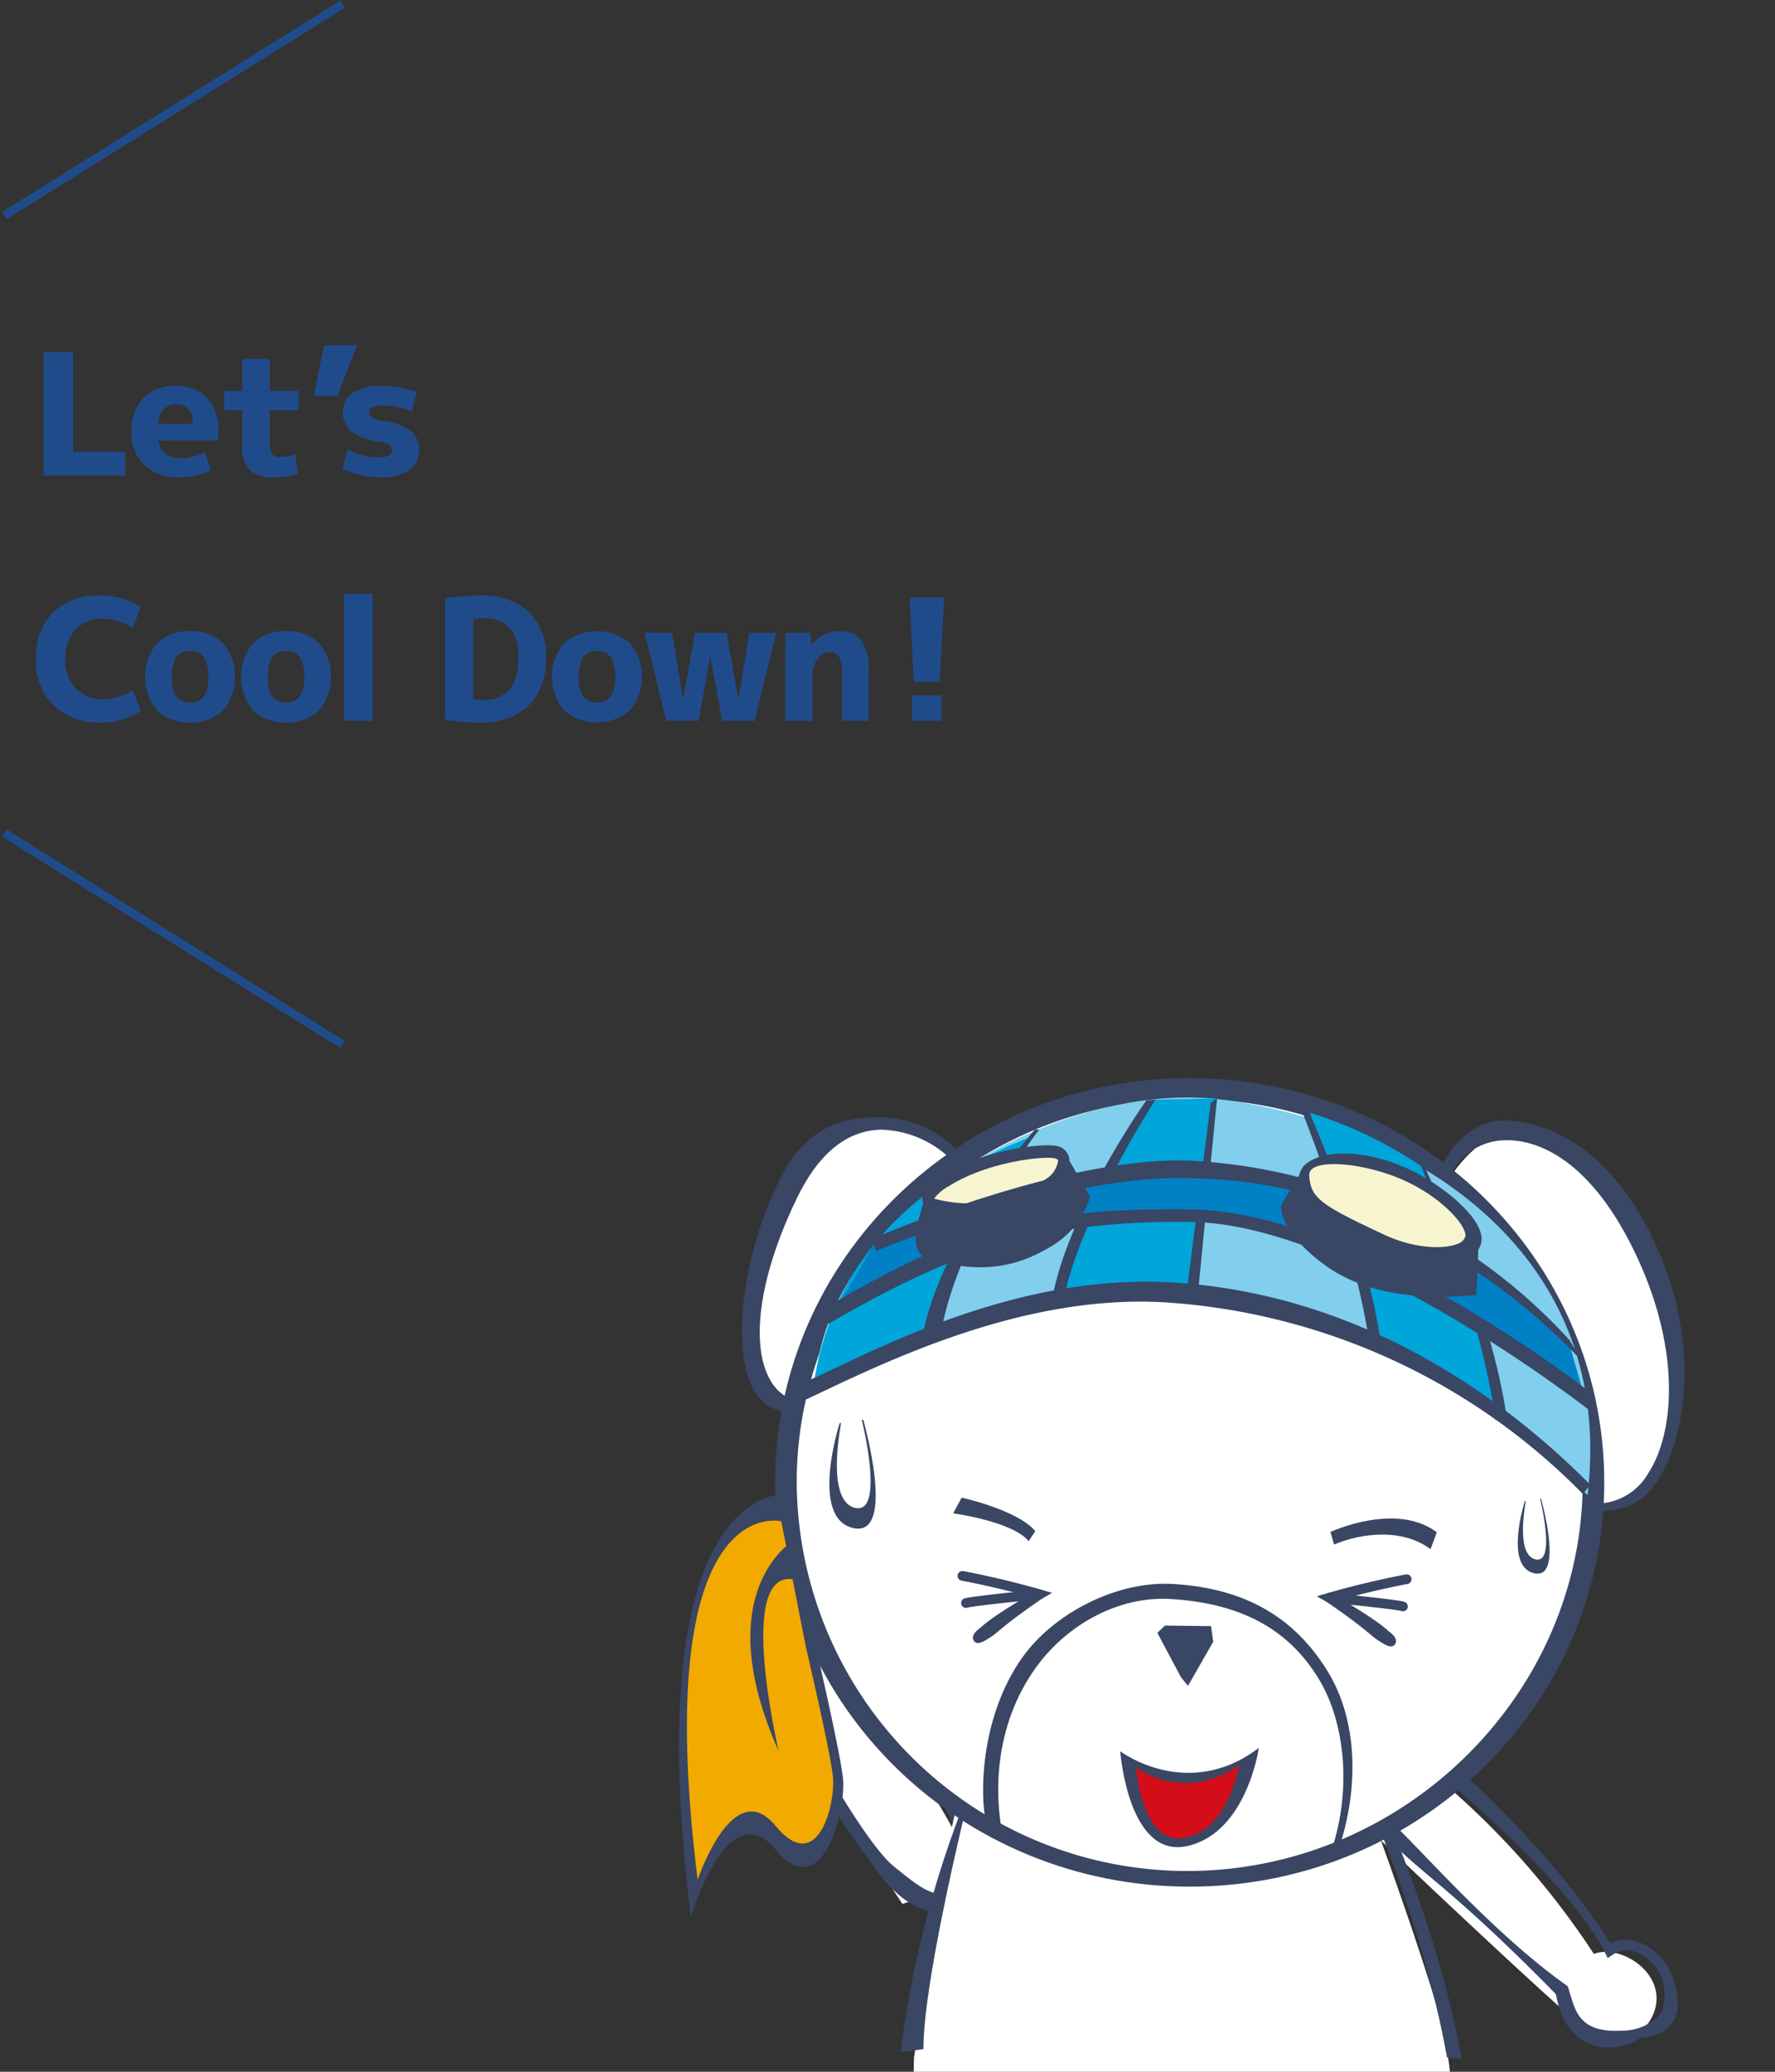 <svg id="bc4ab557-0c14-4da7-a2bc-0538b48865c7" data-name="レイヤー 1" xmlns="http://www.w3.org/2000/svg" xmlns:xlink="http://www.w3.org/1999/xlink" width="210" height="245" viewBox="0 0 210 245">
  <rect x="0" y="0" width="210" height="245" fill="#333333" stroke="none"/>
  <defs>
    <clipPath id="f577001b-26aa-4981-9740-2fa4c4b15ca2">
      <rect x="67.5" y="120.5" width="141" height="125" fill="none"/>
    </clipPath>
  </defs>
  <title>cooldown_pc</title>
  <g>
    <path d="M8.65,41.636v11.78h6.161v2.82H5.15v-14.6Z" fill="#204b8b"/>
    <path d="M18.74,52.1a2.286,2.286,0,0,0,.83,1.53,2.783,2.783,0,0,0,1.79.55,6.353,6.353,0,0,0,2.9-.72l.7,2.18a9.391,9.391,0,0,1-3.9.8,5.5,5.5,0,0,1-3.991-1.46,5.224,5.224,0,0,1-1.509-3.94,5.448,5.448,0,0,1,1.4-3.95,4.989,4.989,0,0,1,3.761-1.45,4.975,4.975,0,0,1,3.759,1.39A5.489,5.489,0,0,1,25.82,51a6.669,6.669,0,0,1-.08,1.1Zm-.019-1.98h4.12q-.021-2.3-2.04-2.3a1.881,1.881,0,0,0-1.46.59A2.742,2.742,0,0,0,18.721,50.116Z" fill="#204b8b"/>
    <path d="M31.919,46.236h3.4V48.5h-3.4v3.74a2.691,2.691,0,0,0,.261,1.44,1.084,1.084,0,0,0,.939.36,5.618,5.618,0,0,0,1.8-.319l.36,2.319a10.746,10.746,0,0,1-2.92.4,3.93,3.93,0,0,1-2.81-.86,3.764,3.764,0,0,1-.89-2.8V48.5H26.52v-2.26h2.139v-3.8h3.26Z" fill="#204b8b"/>
    <path d="M42.245,40.836l-2.341,6H37.1l1.261-6Z" fill="#204b8b"/>
    <path d="M48.716,48.656a8.729,8.729,0,0,0-3.34-.7,2.818,2.818,0,0,0-1.29.21.68.68,0,0,0-.37.63.727.727,0,0,0,.33.63,2.878,2.878,0,0,0,1.17.35,6.624,6.624,0,0,1,3.349,1.14,2.854,2.854,0,0,1,1.011,2.32,2.767,2.767,0,0,1-1.15,2.34,5.46,5.46,0,0,1-3.311.86,10.386,10.386,0,0,1-4.6-1l.6-2.32a7.435,7.435,0,0,0,3.74.98q1.521,0,1.521-.92a.683.683,0,0,0-.29-.6,3.323,3.323,0,0,0-1.21-.34,6.773,6.773,0,0,1-3.3-1.21,2.849,2.849,0,0,1-1-2.29,2.657,2.657,0,0,1,1.15-2.26,5.71,5.71,0,0,1,3.389-.84,12.121,12.121,0,0,1,4.2.74Z" fill="#204b8b"/>
    <path d="M12.251,73.176a4.376,4.376,0,0,0-3.311,1.26,4.849,4.849,0,0,0-1.21,3.5,4.74,4.74,0,0,0,1.261,3.48,4.374,4.374,0,0,0,3.26,1.28,6.264,6.264,0,0,0,3.439-1.1l.96,2.48a8.22,8.22,0,0,1-4.739,1.36,7.673,7.673,0,0,1-5.57-2.02,7.264,7.264,0,0,1-2.09-5.48,7.371,7.371,0,0,1,2.03-5.5,7.676,7.676,0,0,1,5.63-2A8.22,8.22,0,0,1,16.65,71.8l-.96,2.48A6.272,6.272,0,0,0,12.251,73.176Z" fill="#204b8b"/>
    <path d="M18.576,76.086a5.236,5.236,0,0,1,3.92-1.45,5.2,5.2,0,0,1,3.91,1.45,6.238,6.238,0,0,1,0,7.9,5.2,5.2,0,0,1-3.91,1.45,5.232,5.232,0,0,1-3.92-1.45,6.2,6.2,0,0,1,0-7.9ZM22.5,83.1q2.162,0,2.16-3.06t-2.16-3.06q-2.18,0-2.18,3.06T22.5,83.1Z" fill="#204b8b"/>
    <path d="M29.93,76.086a5.236,5.236,0,0,1,3.92-1.45,5.2,5.2,0,0,1,3.91,1.45,6.238,6.238,0,0,1,0,7.9,5.2,5.2,0,0,1-3.91,1.45,5.232,5.232,0,0,1-3.92-1.45,6.2,6.2,0,0,1,0-7.9Zm3.92,7.01q2.16,0,2.16-3.06t-2.16-3.06q-2.181,0-2.18,3.06T33.85,83.1Z" fill="#204b8b"/>
    <path d="M40.708,85.236v-15h3.38v15Z" fill="#204b8b"/>
    <path d="M64.587,77.736a7.653,7.653,0,0,1-2.03,5.69,7.767,7.767,0,0,1-5.71,2.01,28.068,28.068,0,0,1-4.2-.3v-14.4a28.068,28.068,0,0,1,4.2-.3,7.963,7.963,0,0,1,5.71,1.93A7.057,7.057,0,0,1,64.587,77.736Zm-3.24,0q0-4.64-4.24-4.64a5.085,5.085,0,0,0-1.12.121v9.439a5.146,5.146,0,0,0,1.12.12Q61.348,82.776,61.347,77.736Z" fill="#204b8b"/>
    <path d="M66.717,76.086a6.01,6.01,0,0,1,7.83,0,6.238,6.238,0,0,1,0,7.9,6.01,6.01,0,0,1-7.83,0,6.2,6.2,0,0,1,0-7.9Zm3.92,7.01q2.16,0,2.16-3.06t-2.16-3.06q-2.18,0-2.18,3.06T70.637,83.1Z" fill="#204b8b"/>
    <path d="M79.518,74.836l1.28,7.8h.04l1.38-7.8h3.74l1.38,7.8h.04l1.279-7.8h3.16l-2.54,10.4H85.438l-1.38-7.6h-.04l-1.38,7.6H78.817l-2.54-10.4Z" fill="#204b8b"/>
    <path d="M92.908,74.836h2.96l.08,1.44h.04a4.208,4.208,0,0,1,1.43-1.2,3.765,3.765,0,0,1,1.75-.44,3.266,3.266,0,0,1,2.74,1.1,6.244,6.244,0,0,1,.86,3.76v5.74H99.607v-5.4a4.641,4.641,0,0,0-.339-2.17,1.3,1.3,0,0,0-1.2-.55,1.712,1.712,0,0,0-1.35.8,2.981,2.981,0,0,0-.611,1.86v5.46h-3.2Z" fill="#204b8b"/>
    <path d="M107.612,70.636h4.08l-.5,10h-3.08Zm.3,14.6v-3h3.481v3Z" fill="#204b8b"/>
  </g>
  <g clip-path="url(#f577001b-26aa-4981-9740-2fa4c4b15ca2)">
    <g>
      <path d="M116.052,140.27c-2.876-5.619-15.238-13.317-22.048-2.182s-10.418,31.888,5.561,29.1A278.222,278.222,0,0,1,116.052,140.27Z" fill="#fff"/>
      <path d="M104.177,132.109a13.071,13.071,0,0,1,10.613,5.861l-.869.783a12.286,12.286,0,0,0-9.677-5.162c-4.01.085-7.332,2.752-9.873,7.928-4.444,9.051-5.694,17.348-3.262,21.649a5.252,5.252,0,0,0,5.007,2.748l.064,1.481c-2.75.048-5.644-.586-6.956-2.906-2.693-4.76-1.61-15.591,3.06-25.1C95.748,132.335,101.072,132.174,104.177,132.109Z" fill="#394664"/>
      <path d="M169.72,142.691c3.391-8.245,13.969-17.835,25.083,4.666s-2.182,33.6-9.353,30.034c-9.938-23.019-15.269-28.93-15.269-28.93Z" fill="#fff"/>
      <path d="M177.818,132.513c2.852-.063,11.461,1.131,17.641,13.763,5.879,12.013,4.07,23.562.663,28.8-2.166,3.33-5.265,4.038-8.9,3.315l.1-.729a7.147,7.147,0,0,0,7.7-3.47c3.17-4.877,3.862-14.922-1.741-26.372-5.809-11.879-12.477-13.03-15.075-12.974a7.169,7.169,0,0,0-6.676,4.356l-1.242-.619C171.484,135.5,174.254,132.591,177.818,132.513Z" fill="#394664"/>
      <path d="M113.981,218.6a95.02,95.02,0,0,0-19.18-25.5c1.833-3.143-1.026-9.442-5.991-8.127s-2.754,7.919-2.754,7.919c4.415,7.628,20.706,32.259,20.706,32.259l7.657-2.5Z" fill="#fff"/>
      <path d="M114.787,225.313a5.27,5.27,0,0,0,2.4-3.277c.428-1.943-.768-5.068-2.792-7.826-.8-1.419-9.056-14.845-18.008-22.793,1.591-2.2.58-5.135-1.255-6.951-1.216-1.205-4.041-2.676-6.182-2.161-1.146.276-2.409,1.45-3,3.68a3.209,3.209,0,0,0-.493.517c-1.6,2.07-3.487,8.024,3.478,10.594,8.8,16,10.423,18,14.4,23.6C107.248,226.218,111,227.1,114.787,225.313Zm-24.3-29.838c-2.159-1.259-5.376-1.861-4.024-7.318.281-1.8,1.71-3.818,3.093-4.15a5.72,5.72,0,0,1,4.667,1.28c1.191,1.182,2.71,3.694.836,5.627l-.466.481.592.442c7.252,5.4,16.672,21.723,17.466,23.586s3.3,4.017,2.879,5.9a2.855,2.855,0,0,1-1.68,2.021c-3.021,1.422-4.3.444-8.118-2.643C102.348,217.956,94.99,205.115,90.488,195.475Z" fill="#394664"/>
      <path d="M158.619,205.057s5.582,14,10.379,28.987c8.066,25.2-5.058,16.258-5.058,16.258l-32.356,9.5-23.641-6.7.189-9.732c2.909-19.7,4.758-31.208,6.917-35.458,16.961-10.082,20.245-14.033,20.245-14.033Z" fill="#fff"/>
      <path d="M166.857,207.669a95.052,95.052,0,0,1,21.71,23.392c3.417-1.248,9.113,2.68,6.939,7.334s-8.281,1.309-8.281,1.309c-6.727-5.694-28.087-26.088-28.087-26.088l3.814-7.094Z" fill="#fff"/>
      <path d="M163.908,217.171c4.74,4.831,7.9,6.159,20.174,18.659,1.3,7.309,7,6.8,9.315,5.595a3.261,3.261,0,0,0,.6-.394c2.3-.185,3.678-1.22,4.151-2.3.886-2.017-.062-5.058-1.032-6.469-1.464-2.127-4.177-3.641-6.619-2.464-6.239-10.217-17.991-20.72-19.247-21.758-2.356-2.48-5.221-4.211-7.208-4.133a5.274,5.274,0,0,0-3.65,1.778C157.961,209.1,159.168,212.341,163.908,217.171Zm.7-1.716c-3.587-3.347-4.371-5.775-2.435-8.5a2.86,2.86,0,0,1,2.284-1.3c1.923-.076,3.6,2.769,5.3,3.879s16.087,13.269,20.121,21.363l.329.661.558-.374c2.233-1.5,4.437.438,5.388,1.82a5.717,5.717,0,0,1,.437,4.82c-.574,1.3-2.817,2.35-4.633,2.308-5.611.367-5.635-2.907-6.492-5.254C176.766,228.747,168.189,218.8,164.6,215.455Z" fill="#394664"/>
      <path d="M172.934,243.5l-1.74-.2c-3.126-17.531-11.118-34.5-11.175-34.588l.977-.78C161.23,208.288,169.748,225.637,172.934,243.5Z" fill="#394664"/>
      <path d="M115.022,210.833c-.067.213-5.819,23.127-5.77,31.488l-2.718.376A124.143,124.143,0,0,1,115.022,210.833Z" fill="#394664"/>
      <g>
        <path d="M189.8,175.294c0,26.406-21.959,47.814-49.047,47.814S91.7,201.7,91.7,175.294s21.96-47.814,49.048-47.814S189.8,148.887,189.8,175.294Z" fill="#394664"/>
        <path d="M187.248,175.272c0,25.031-21.131,45.985-46.808,45.985a46.206,46.206,0,0,1-46.18-45.985c0-25.032,20.816-45.324,46.494-45.324S187.248,150.24,187.248,175.272Z" fill="#fff"/>
      </g>
      <path d="M96.462,163.81S143,132.772,187.833,176.8c3.6-31.012-24.2-44.429-43.431-46.788S97.287,143.682,96.462,163.81Z" fill="#81ceed"/>
      <path d="M135.742,131.3a57.216,57.216,0,0,0-9.924,22.549,84.445,84.445,0,0,1,15.336.31c2.6-22.77,2.833-24.271,2.833-24.271l-7.278.162" fill="#00a5da"/>
      <polygon points="143.987 129.885 141.672 153.546 140.336 153.297 143.237 130.435 143.987 129.885" fill="#394664"/>
      <path d="M136.709,130.047c-.095.122-9.057,13.938-10.891,23.8l-1.322-.339c1.9-10.218,10.746-22.877,11.137-23.392Z" fill="#394664"/>
      <path d="M154.924,131.575s6.841,16.168,7.135,27.63c5.029,1.645,12.509,4.681,14.873,8.726-2.27-19.454-8.811-30.048-8.811-30.048a50.051,50.051,0,0,0-13.2-6.308" fill="#00a5da"/>
      <path d="M178.267,167.763l-1.335.168c-1.67-12.642-8.747-29.893-8.811-30.048l.246-.314C168.432,137.726,176.567,154.9,178.267,167.763Z" fill="#394664"/>
      <path d="M163.393,159.03l-1.334.175c-1.613-11.912-7.878-27.434-7.941-27.578l.806-.052C154.985,131.722,161.751,146.9,163.393,159.03Z" fill="#394664"/>
      <path d="M121.644,134.562s-11.256,15.782-11.239,22.917c-11.407,4.685-14.141,6.164-14.141,6.164C99.227,145.412,112.724,138.1,121.644,134.562Z" fill="#00a5da"/>
      <path d="M98.609,155.2s14.431-12.42,41.213-11.519c25.137.846,48,22.854,48,22.854-1.705-6.14-2.248-7.888-2.248-7.888-17.494-16.5-33.685-21.079-43.394-20.914s-32.436,4.719-38.934,9.591C100.78,151.939,98.609,155.2,98.609,155.2Z" fill="#0081c5"/>
      <path d="M125.356,136.71l2.868,5.47c-6.151,7.526-12.017,8.491-18.994,5.658a25.694,25.694,0,0,1,.627-5.692C117.568,144.041,122.532,141.943,125.356,136.71Z" fill="#394664"/>
      <path d="M122.945,133.59c-.092.1-9.052,11.692-11.428,23.031l-2.314,1.034c2.458-11.743,12.834-23.632,13.232-24.074Z" fill="#394664"/>
      <path d="M120.36,141.782c-3.5,1.1-9.043,1.761-10.5.364,2.672-3.736,9.376-7.728,15.5-5.436C125.767,138.469,125.1,140.295,120.36,141.782Z" fill="#f6f5d0"/>
      <polygon points="139.723 198.348 136.927 193.093 137.823 192.233 143.276 192.302 143.54 194.136 140.55 199.366 139.723 198.348" fill="#394664"/>
      <path d="M140.522,137.242A65.21,65.21,0,0,1,185.7,158.489l1.366,2.355a73.925,73.925,0,0,0-20.415-15.168,59.99,59.99,0,0,0-26.15-6.354c-15.046-.409-36.649,8.522-36.866,8.612l-.513-1.389C103.34,146.456,125.213,136.827,140.522,137.242Z" fill="#394664"/>
      <path d="M140.9,143.021c19.589.251,45.887,20.574,46.968,21.422l.8,2.8c-.262-.2-28.588-22.5-47.745-22.742-19-.245-29.088,4.082-43.456,12.343l1.443-2.938C113.254,145.658,121.755,142.772,140.9,143.021Z" fill="#394664"/>
      <path d="M154.951,139.615s-1.579,2.632-1.894,3.159c1.089,2.807,5.939,11.646,20.32,8.987.128-2.15.187-4.9.187-4.934l1.35.08c0,.033-.074,3.4-.232,5.63l-.044.613-.557.047c-7.3.622-13.106-.564-17.241-3.524-3.281-2.351-4.667-4.578-5.188-6.094l-.1-1.019,2.271-3.786Z" fill="#394664"/>
      <path d="M128.856,141.295l.1.25-.066.26a10.234,10.234,0,0,1-4.81,5.749c-2.749,1.608-7.34,3.659-14.881,1.079l-.61-.792-.114-.371c-.516-1.653.788-5.218.907-5.59l.992.758a13.53,13.53,0,0,0-.693,4.006l0,.025c6.866,2.247,11.254,1.023,13.733-.428a9.084,9.084,0,0,0,4.1-4.642c-.2-.491-1.982-4.8-1.982-4.8l.52-.332Z" fill="#394664"/>
      <path d="M169.992,181.2l-.748,2c-3.394-2.539-8.271-1.88-11.417-.546l-.419-1.5C160.894,179.678,166.337,178.473,169.992,181.2Z" fill="#394664"/>
      <path d="M122.482,181.067l-.778,1.187c-1.945-2.362-8.935-3.29-8.935-3.29l1.006-1.857S120.426,178.569,122.482,181.067Z" fill="#394664"/>
      <path d="M153.973,139.965c.259,3.255,16.775,10.543,19.47,7.1,1.2-1.861-1.793-5.538-6.279-7.635S153.545,134.6,153.973,139.965Z" fill="#f6f5d0"/>
      <path d="M153.973,139.965l-1.938,2.8a18.824,18.824,0,0,0,21.833,9.631,14.108,14.108,0,0,0-.425-5.327C169.064,149.72,155.868,143.413,153.973,139.965Z" fill="#394664"/>
      <path d="M154.9,137.363a2.33,2.33,0,0,0-1.188,1.728c-.209,2.065,3.429,4.859,10.81,8.308,3.858,1.8,7.32,2.3,9.264,1.332a2.63,2.63,0,0,0,1.431-1.649c.764-2.754-4.712-7.138-8.817-8.945h0C161.191,135.842,156.872,136.093,154.9,137.363Zm11.032,2.147h0c4.859,2.139,7.723,5.661,7.425,6.739a1.321,1.321,0,0,1-.729.768c-1.241.619-4.771.906-8.9-1.025-7.462-3.486-8.659-4.289-8.837-6.979C154.748,136.905,161.174,137.414,165.935,139.51Z" fill="#394664"/>
      <path d="M111.53,139c-1.283.826-2.711,1.932-2.341,3.176.337,1.125,2.03,1.6,5.035,1.411a26.187,26.187,0,0,0,10.807-3.734,3,3,0,0,0,1.466-2.906,1.827,1.827,0,0,0-1.643-1.452C122.959,135.2,116.142,136.038,111.53,139Zm4.188,3.277a16.177,16.177,0,0,1-5.2-.526,5.053,5.053,0,0,1,1.72-1.464c4.282-2.748,10.763-3.586,12.467-3.324.132.02.443.088.478.262a3.075,3.075,0,0,1-1.071,1.946A17.122,17.122,0,0,1,115.718,142.273Z" fill="#394664"/>
      <g>
        <path d="M156.969,189.442c4.451,3.041,5.209,3.983,6.012,4.5s1.7,1.149,2.1.441-.733-1.417-.807-1.484c-.092-.082-1-1.076-5.566-3.767,4.3-1.177,7.774-1.806,7.812-1.813a.573.573,0,0,0-.2-1.129c-.043.008-4.291.771-9.226,2.2l-1.306.378Z" fill="#394664"/>
        <path d="M156.681,188.887a.572.572,0,0,0,.513.625c3.121.3,8,.823,8.629,1.009a.572.572,0,1,0,.323-1.1c-.94-.28-8.035-.972-8.84-1.049A.572.572,0,0,0,156.681,188.887Z" fill="#394664"/>
      </g>
      <g>
        <path d="M123.3,189.042c-4.451,3.042-5.209,3.983-6.013,4.5s-1.7,1.149-2.1.441.734-1.418.806-1.483c.094-.082,1-1.077,5.567-3.769-4.3-1.176-7.774-1.8-7.812-1.812a.573.573,0,0,1,.2-1.128c.043.008,4.29.77,9.227,2.2l1.3.378Z" fill="#394664"/>
        <path d="M123.588,188.487a.574.574,0,0,1-.516.626c-3.121.3-8,.821-8.628,1.009a.573.573,0,0,1-.323-1.1c.94-.278,8.035-.97,8.84-1.049A.575.575,0,0,1,123.588,188.487Z" fill="#394664"/>
      </g>
      <path d="M138.432,151.65c18.8,1.025,35.942,10.092,49.728,23.944l-.894,1.08A76.036,76.036,0,0,0,137.6,154c-17.363-.946-34.039,7.676-42.539,11.64l-.4-2,1.728-.718C105,158.908,120.762,150.687,138.432,151.65Z" fill="#394664"/>
      <path d="M138.83,187.317c8.662.529,14.413,4.07,18.268,10.371,3.519,5.756,3.7,13.637,1.337,20.815l-.825.052c2.212-6.732,1.649-14.718-1.625-20.067-3.6-5.89-9.235-8.89-17.452-9.392-6.328-.386-12.17,3.12-15.6,7.6-4.635,6.057-5.636,13.792-4.27,20.547l-2-1.6c-.921-4.49-.271-13.687,4.67-20.146C124.986,190.719,132.157,186.911,138.83,187.317Z" fill="#394664"/>
      <g>
        <path d="M132.533,207.1s7.966,6,16.4-.4c0,0-1.407,10-8.435,11.6S132.533,207.1,132.533,207.1Z" fill="#394664"/>
        <path d="M134.407,208.994a10.234,10.234,0,0,0,12.167-.3s-1.043,7.419-6.256,8.606S134.407,208.994,134.407,208.994Z" fill="#d40e19"/>
      </g>
      <g>
        <path d="M99.334,168.3s-3.6,11.2,1.6,12.4,1.2-12.8,1.2-12.8Z" fill="#394664"/>
        <path d="M99.733,167.1s-2.325,10.225,1.371,11.2.853-10.4.853-10.4Z" fill="#fff"/>
      </g>
      <g>
        <path d="M180.4,177.522s-2.474,7.7,1.1,8.526.825-8.8.825-8.8Z" fill="#394664"/>
        <path d="M180.678,176.7s-1.6,7.03.941,7.7.588-7.15.588-7.15Z" fill="#fff"/>
      </g>
      <path d="M92.934,176.7s-17.6-1.6-11.2,50c0,0,4.4-14.8,10-8s8.4-4.8,8-8.4-3.6-17.2-3.6-17.2Z" fill="#394664"/>
      <path d="M92.436,179.9s-15.641-3.868-9.9,42.4c0,0,4.179-12.5,9.2-6.4s7.159-2.644,6.8-5.872S95.305,194.6,95.305,194.6Z" fill="#f2aa00"/>
      <path d="M93.733,182.3s-10,6-1.6,24.8c0,0-5.6-23.6,2.8-20Z" fill="#394664"/>
    </g>
  </g>
  <line x1="0.5" y1="25.5" x2="40.5" y2="0.5" fill="none" stroke="#204b8b" stroke-miterlimit="10"/>
  <line x1="0.5" y1="98.5" x2="40.5" y2="123.5" fill="none" stroke="#204b8b" stroke-miterlimit="10"/>
</svg>
